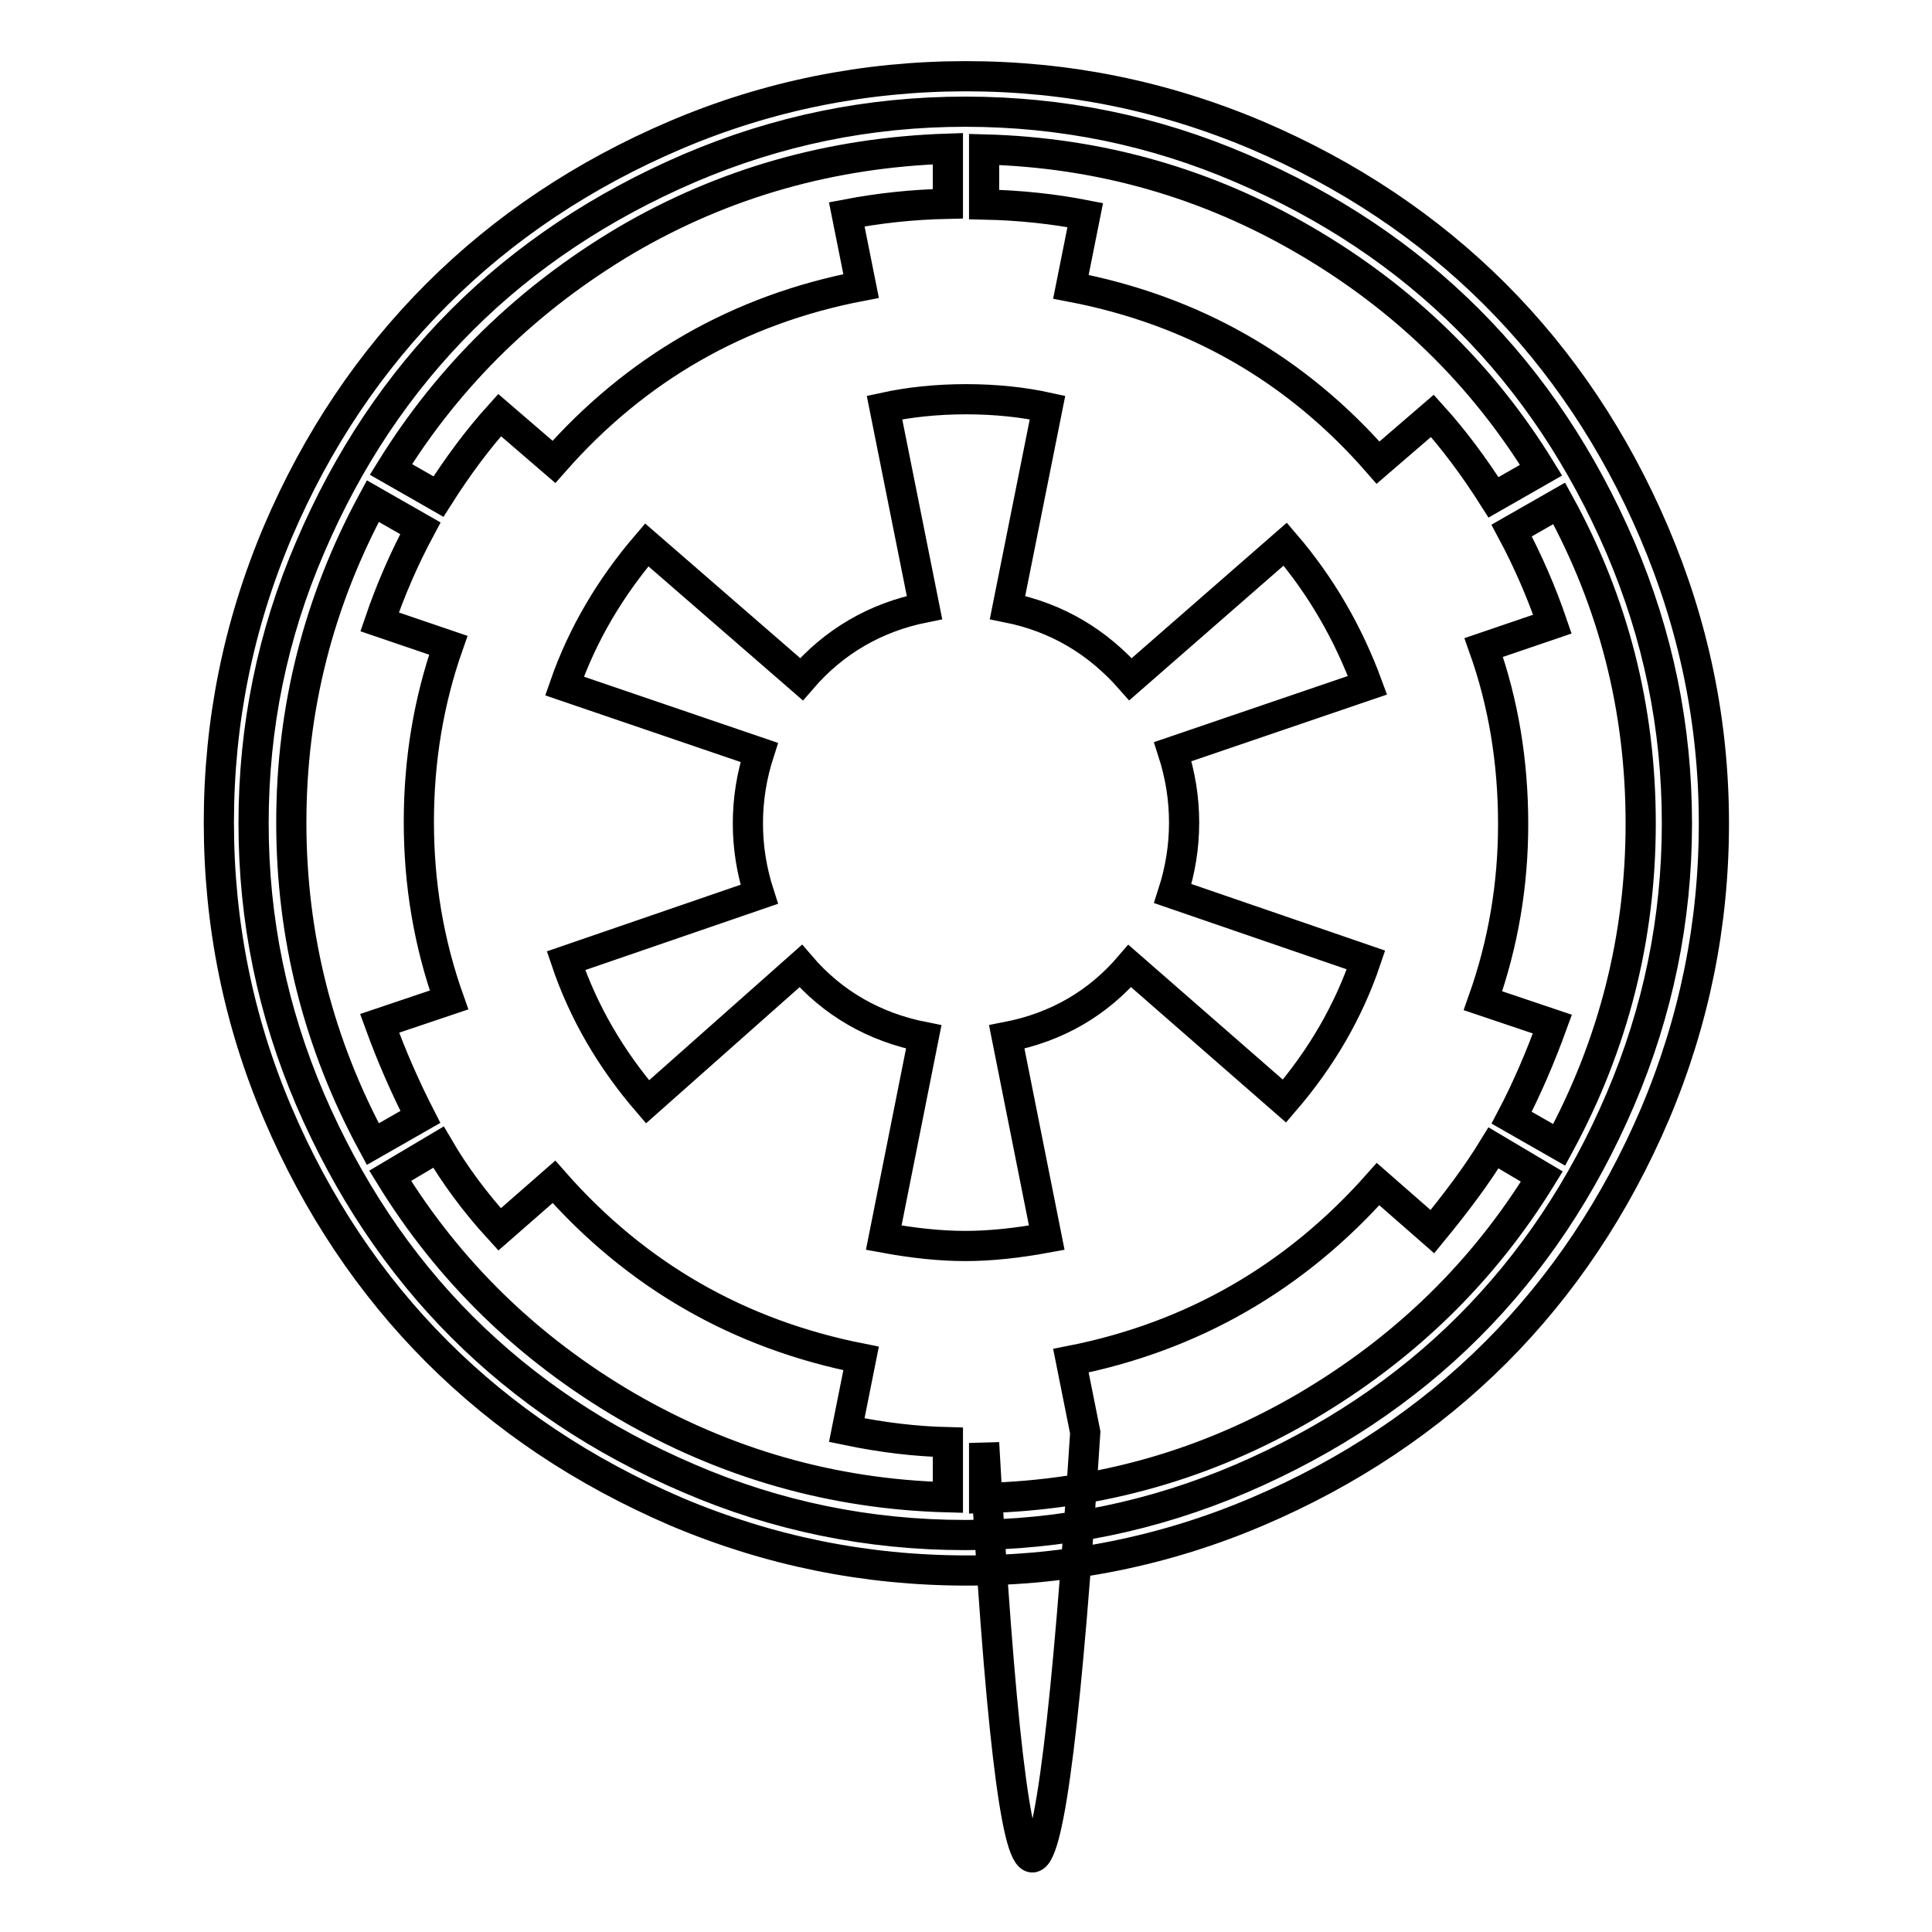 <?xml version="1.0" encoding="utf-8"?>
<!-- Svg Vector Icons : http://www.onlinewebfonts.com/icon -->
<!DOCTYPE svg PUBLIC "-//W3C//DTD SVG 1.1//EN" "http://www.w3.org/Graphics/SVG/1.1/DTD/svg11.dtd">
<svg version="1.1" xmlns="http://www.w3.org/2000/svg" xmlns:xlink="http://www.w3.org/1999/xlink" x="0px" y="0px" viewBox="0 0 256 256" enable-background="new 0 0 256 256" xml:space="preserve">
<g> <path stroke-width="4" fill-opacity="0" stroke="#000000"  d="M125.6,191.1v7.3c-15.3-0.4-29.5-4.5-42.6-12.1c-13-7.6-23.5-17.8-31.3-30.5l6.4-3.8 c2.1,3.6,4.8,7.3,8.1,10.9l7.2-6.3c10.9,12.4,24.5,20.2,40.7,23.4l-1.9,9.5C117,190.5,121.4,191,125.6,191.1z M59.5,132.5l-9.2,3.1 c1.6,4.4,3.4,8.5,5.4,12.4l-6.3,3.6c-7.2-13.3-10.8-27.5-10.8-42.6c0-15.1,3.6-29.3,10.8-42.6l6.3,3.6c-2.2,4.1-4,8.3-5.4,12.4 l9.1,3.1c-2.6,7.4-3.9,15.2-3.9,23.4C55.5,117.1,56.8,124.9,59.5,132.5z M197.9,152.1l6.4,3.8c-7.8,12.7-18.2,22.8-31.3,30.5 c-13,7.6-27.2,11.7-42.6,12.1v-7.3c4.1,73.7,8.6,73.2,13.4-1.4l-1.9-9.5c16.2-3.2,29.8-11.1,40.7-23.4l7.2,6.3 C193,159.3,195.7,155.7,197.9,152.1L197.9,152.1z M181.2,90.8l-25.8,8.8c1,3.1,1.5,6.2,1.5,9.4c0,3.2-0.5,6.3-1.5,9.4l25.6,8.8 c-2.3,6.8-5.9,13-10.8,18.7l-20.5-17.9c-4.2,4.9-9.6,8.1-16.3,9.4l5.3,26.6c-3.8,0.7-7.4,1.1-10.8,1.1c-3.4,0-7-0.4-10.8-1.1 l5.3-26.6c-6.6-1.3-12.1-4.5-16.3-9.4L85.8,146c-4.9-5.7-8.5-11.9-10.8-18.7l25.6-8.8c-1-3.1-1.5-6.2-1.5-9.4 c0-3.2,0.5-6.3,1.5-9.4l-25.8-8.8c2.4-6.9,6.1-13.1,10.9-18.7L106.2,90c4.3-5,9.8-8.2,16.3-9.5L117.2,54c3.2-0.7,6.9-1.1,10.8-1.1 c4,0,7.6,0.4,10.8,1.1l-5.3,26.5c6.5,1.3,11.9,4.5,16.3,9.5l20.5-17.9C175.1,77.7,178.7,84,181.2,90.8L181.2,90.8z M125.6,19.7V27 c-4.8,0.1-9.2,0.6-13.4,1.4l1.9,9.5c-16.2,3.1-29.8,10.9-40.7,23.3l-7.2-6.2c-2.8,3.1-5.5,6.7-8.1,10.8l-6.3-3.6 C59.6,49.6,70,39.5,83,31.8C96,24.2,110.2,20.2,125.6,19.7z M217.4,109.1c0,15.1-3.6,29.3-10.8,42.6l-6.3-3.6c2-3.8,3.8-8,5.4-12.4 l-9.2-3.1c2.7-7.6,4-15.4,4-23.4c0-8.3-1.3-16.1-3.9-23.4l9.1-3.1c-1.4-4.1-3.2-8.3-5.4-12.4l6.3-3.6 C213.8,79.8,217.4,93.9,217.4,109.1z M204.2,62.3l-6.3,3.6c-2.6-4.1-5.3-7.7-8.1-10.8l-7.2,6.2c-10.9-12.5-24.5-20.2-40.7-23.3 l1.9-9.5c-4.1-0.8-8.6-1.3-13.4-1.4v-7.3c15.4,0.4,29.6,4.5,42.6,12.1C186,39.5,196.4,49.6,204.2,62.3z M222.2,109.1 c0-12.8-2.5-24.9-7.5-36.6c-5-11.6-11.7-21.7-20.1-30.1c-8.4-8.4-18.4-15.1-30.1-20.1c-11.6-5-23.8-7.5-36.6-7.5 c-12.8,0-24.9,2.5-36.6,7.5c-11.6,5-21.7,11.7-30.1,20.1c-8.4,8.4-15.1,18.4-20.1,30.1c-5,11.6-7.5,23.8-7.5,36.6 s2.5,24.9,7.5,36.6c5,11.6,11.7,21.7,20.1,30.1c8.4,8.4,18.4,15.1,30.1,20.1c11.6,5,23.8,7.5,36.6,7.5c12.8,0,24.9-2.5,36.6-7.5 c11.6-5,21.7-11.7,30.1-20.1c8.4-8.4,15.1-18.4,20.1-30.1C219.7,134,222.2,121.8,222.2,109.1z M227.1,109.1 c0,13.4-2.6,26.2-7.8,38.5c-5.2,12.2-12.3,22.8-21.1,31.6c-8.8,8.8-19.4,15.9-31.6,21.1c-12.2,5.2-25.1,7.8-38.5,7.8 c-13.4,0-26.2-2.6-38.5-7.8C77.3,195,66.8,188,57.9,179.1c-8.8-8.8-15.9-19.4-21.1-31.6c-5.2-12.2-7.8-25.1-7.8-38.5 c0-13.4,2.6-26.2,7.8-38.5C42,58.3,49.1,47.8,57.9,39c8.8-8.8,19.4-15.9,31.6-21.1c12.2-5.2,25.1-7.8,38.5-7.8 c13.4,0,26.2,2.6,38.5,7.8c12.2,5.2,22.8,12.3,31.6,21.1c8.8,8.8,15.9,19.4,21.1,31.6C224.4,82.8,227.1,95.6,227.1,109.1z"/></g>
</svg>